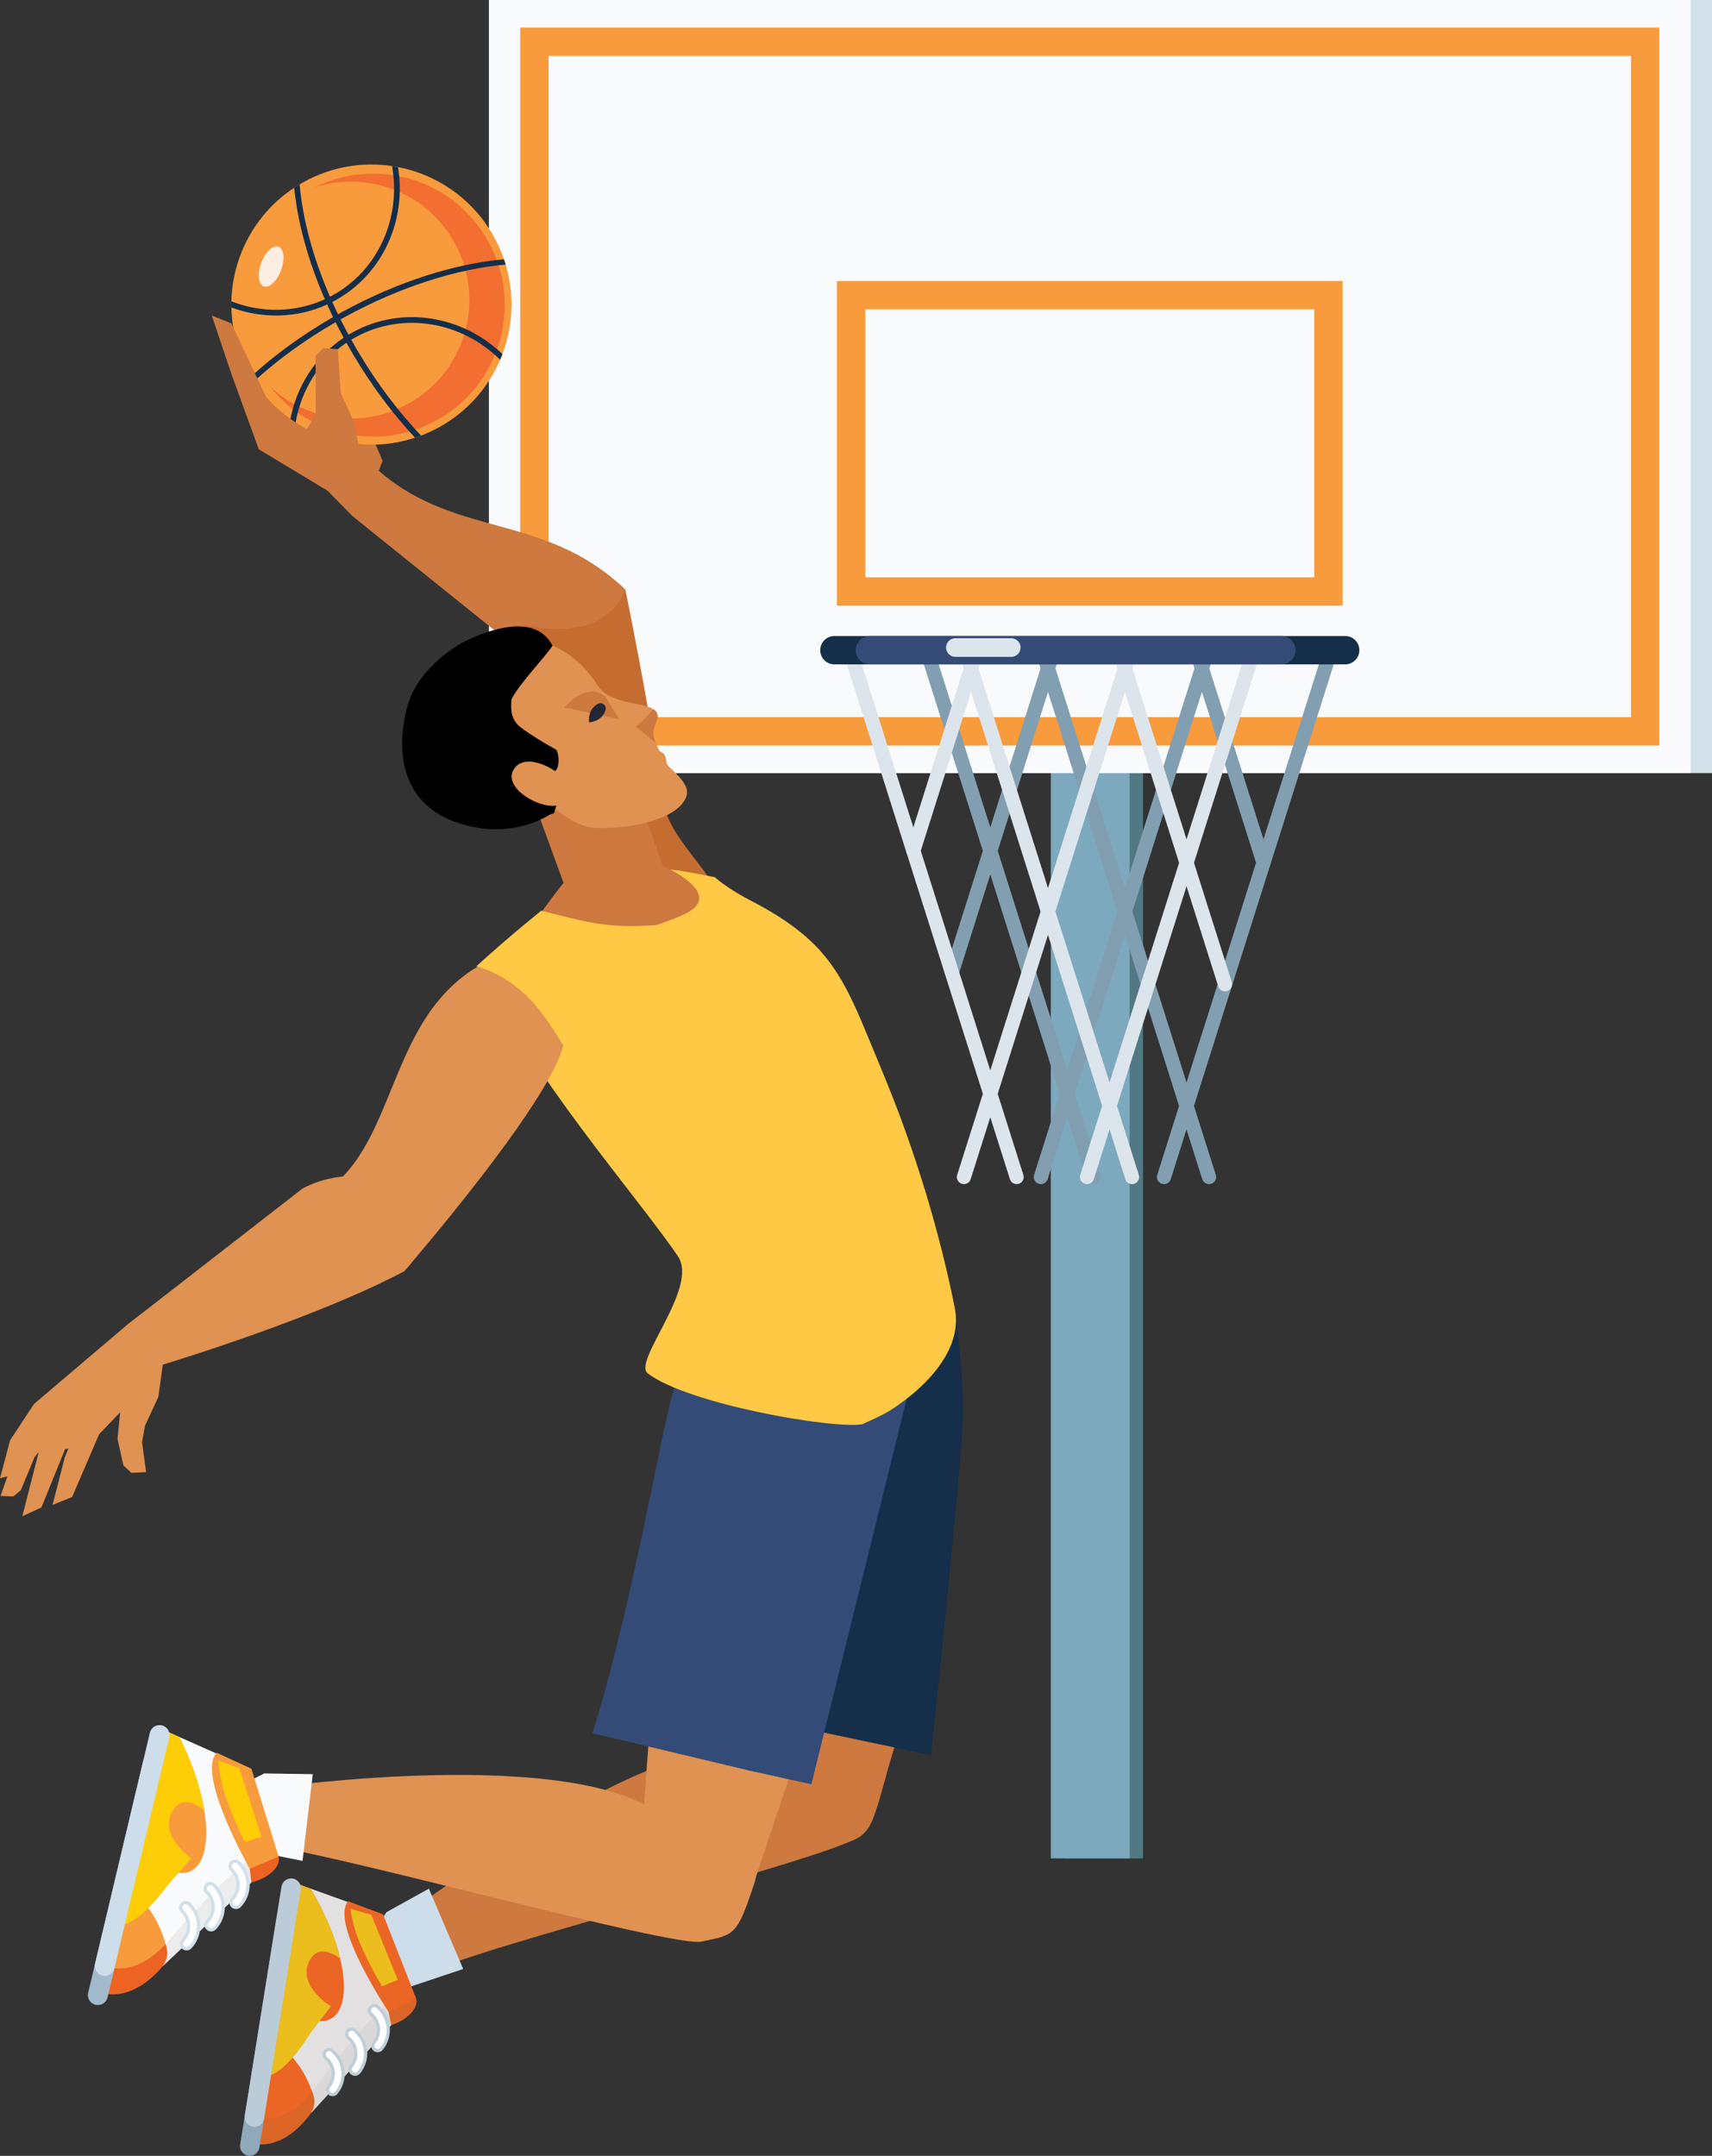 <?xml version="1.0" encoding="utf-8"?>
<!-- Generator: Adobe Illustrator 25.2.0, SVG Export Plug-In . SVG Version: 6.00 Build 0)  -->
<svg version="1.1" id="Layer_1" xmlns="http://www.w3.org/2000/svg" xmlns:xlink="http://www.w3.org/1999/xlink" x="0px" y="0px"
	 viewBox="0 0 3971.051 5000" enable-background="new 0 0 3971.051 5000" xml:space="preserve">
<rect x="0" y="0" width="3971.051" height="5000" fill="#333333" stroke="none"/>
<g>
	<g>
		<g>
			<g>
				<rect x="2468.636" y="1067.838" fill="#527983" width="182.752" height="3242.306"/>
				<rect x="2437.401" y="1067.838" fill="#7CA9BD" width="182.753" height="3242.306"/>
			</g>
			<g>
				<rect x="1183.295" fill="#D1E0E9" width="2787.756" height="1793.027"/>
				<rect x="1133.999" fill="#F9FAFB" width="2787.597" height="1793.027"/>
				<rect x="1272.448" y="129.689" fill="#F9FAFB" width="2510.746" height="1533.651"/>
				<g>
					<g>
						<path fill="#F89B3C" d="M3848.935,1729.148H1206.594V63.88h2642.341V1729.148z M1272.448,1663.34h2510.746V129.689H1272.448
							V1663.34z"/>
					</g>
				</g>
				<g>
					<g>
						<path fill="#F89B3C" d="M3114.299,1404.685H1941.343V651.637h1172.956V1404.685z M2007.197,1338.887h1041.271v-621.44
							H2007.197V1338.887z"/>
					</g>
				</g>
				<g>
					<g>
						<path fill="#829FB1" d="M2536.66,2746.31c-6.966,0-13.475-4.454-15.76-11.466l-390.058-1231.744
							c-2.65-8.636,2.171-17.875,10.783-20.649c8.725-2.741,17.861,2.089,20.579,10.757l390.104,1231.676
							c2.741,8.633-2.033,17.931-10.76,20.649C2539.904,2746.037,2538.213,2746.31,2536.66,2746.31z"/>
					</g>
					<g>
						<path fill="#829FB1" d="M2804.373,2746.31c-6.898,0-13.454-4.454-15.714-11.466l-390.013-1231.744
							c-2.718-8.636,2.08-17.875,10.806-20.649c8.61-2.741,17.84,2.089,20.579,10.757l390.057,1231.676
							c2.765,8.633-2.033,17.931-10.713,20.649C2807.732,2746.037,2805.973,2746.31,2804.373,2746.31z"/>
					</g>
					<g>
						<path fill="#829FB1" d="M2930.83,2017.648c-7.013,0-13.454-4.454-15.716-11.454l-159.372-502.99
							c-2.833-8.715,1.965-17.978,10.645-20.661c8.704-2.776,17.931,1.998,20.673,10.666l159.44,503.025
							c2.765,8.645-2.124,17.92-10.758,20.649C2934.186,2017.397,2932.45,2017.648,2930.83,2017.648z"/>
					</g>
					<g>
						<path fill="#829FB1" d="M2207.867,2271.897c-1.714,0-3.38-0.276-5.026-0.847c-8.61-2.671-13.476-12.013-10.758-20.558
							l239.595-757.248c2.671-8.645,11.899-13.478,20.626-10.792c8.68,2.774,13.454,12.013,10.781,20.649l-239.548,757.295
							C2221.298,2267.361,2214.789,2271.897,2207.867,2271.897z"/>
					</g>
					<g>
						<path fill="#829FB1" d="M2414.339,2746.31c-1.645,0-3.38-0.274-4.886-0.777c-8.727-2.718-13.524-12.016-10.806-20.649
							l390.013-1231.676c2.854-8.669,11.992-13.499,20.717-10.757c8.68,2.774,13.478,12.013,10.713,20.649l-390.057,1231.744
							C2427.772,2741.857,2421.351,2746.31,2414.339,2746.31z"/>
					</g>
					<g>
						<path fill="#829FB1" d="M2699.962,2746.31c-1.668,0-3.336-0.274-4.957-0.777c-8.68-2.718-13.478-12.016-10.76-20.649
							l390.034-1231.676c2.786-8.669,12.016-13.499,20.717-10.757c8.545,2.774,13.454,12.013,10.668,20.649l-390.034,1231.744
							C2713.484,2741.857,2706.906,2746.31,2699.962,2746.31z"/>
					</g>
					<g>
						<path fill="#DCE5EB" d="M2358.101,2746.31c-6.966,0-13.431-4.454-15.599-11.466l-390.128-1231.744
							c-2.739-8.636,2.103-17.875,10.713-20.649c8.75-2.741,17.954,2.089,20.696,10.757l389.966,1231.676
							c2.765,8.633-1.965,17.931-10.645,20.649C2361.483,2746.037,2359.792,2746.31,2358.101,2746.31z"/>
					</g>
					<g>
						<path fill="#DCE5EB" d="M2625.928,2746.31c-7.034,0-13.499-4.454-15.693-11.466l-390.011-1231.744
							c-2.809-8.636,1.988-17.875,10.598-20.649c8.75-2.741,17.955,2.089,20.696,10.757l390.034,1231.676
							c2.786,8.633-2.032,17.931-10.781,20.649C2629.196,2746.037,2627.596,2746.31,2625.928,2746.31z"/>
					</g>
					<g>
						<path fill="#DCE5EB" d="M2841.494,2299.353c-6.921,0-13.454-4.454-15.672-11.513l-248.708-784.636
							c-2.763-8.647,2.124-17.908,10.76-20.661c8.725-2.776,17.931,1.998,20.672,10.666l248.661,784.718
							c2.741,8.668-2.056,17.896-10.736,20.649C2844.827,2299.079,2843.091,2299.353,2841.494,2299.353z"/>
					</g>
					<g>
						<path fill="#DCE5EB" d="M2118.531,1989.656c-1.6,0-3.268-0.276-4.912-0.8c-8.68-2.718-13.454-12.016-10.689-20.661
							l150.189-474.951c2.762-8.704,12.013-13.478,20.694-10.792c8.704,2.774,13.478,12.013,10.736,20.649l-150.348,475.087
							C2132.03,1985.167,2125.544,1989.656,2118.531,1989.656z"/>
					</g>
					<g>
						<path fill="#DCE5EB" d="M2235.803,2746.31c-1.621,0-3.242-0.274-4.98-0.777c-8.61-2.718-13.407-12.016-10.598-20.649
							l390.011-1231.676c2.72-8.669,11.971-13.499,20.537-10.757c8.748,2.774,13.567,12.013,10.781,20.649l-390.034,1231.744
							C2249.327,2741.857,2242.794,2746.31,2235.803,2746.31z"/>
					</g>
					<g>
						<path fill="#DCE5EB" d="M2521.447,2746.31c-1.712,0-3.289-0.274-4.957-0.777c-8.657-2.718-13.475-12.016-10.828-20.649
							l390.172-1231.676c2.718-8.669,11.878-13.499,20.605-10.757c8.657,2.774,13.499,12.013,10.689,20.649l-390.011,1231.744
							C2534.924,2741.857,2528.415,2746.31,2521.447,2746.31z"/>
					</g>
					<g>
						<path fill="#152E49" d="M3120.125,1540.858H1935.472c-18.205,0-32.915-14.71-32.915-32.892
							c0-18.228,14.71-32.894,32.915-32.894h1184.654c18.137,0,32.96,14.666,32.96,32.894
							C3153.085,1526.147,3138.262,1540.858,3120.125,1540.858z"/>
					</g>
					<g>
						<path fill="#334B76" d="M2972.083,1540.858h-954.38c-18.137,0-32.892-14.71-32.892-32.892
							c0-18.228,14.755-32.894,32.892-32.894h954.38c18.205,0,33.007,14.666,33.007,32.894
							C3005.09,1526.147,2990.289,1540.858,2972.083,1540.858z"/>
					</g>
					<g>
						<path fill="#DCE5EB" d="M2345.608,1523.453h-129.631c-11.878,0-21.564-9.686-21.564-21.643
							c0-11.925,9.686-21.585,21.564-21.585h129.631c11.946,0,21.723,9.66,21.723,21.585
							C2367.331,1513.767,2357.553,1523.453,2345.608,1523.453z"/>
					</g>
				</g>
			</g>
		</g>
		<g>
			<g>
				<path fill="#CD7940" d="M1977.891,4268.322c32.618-13.934,43.057-32.23,59.754-87.509
					c16.698-55.232,53.817-199.62,53.817-199.62l-78.873-8.086l-64.783,214.513L1977.891,4268.322z"/>
			</g>
			<g>
				<path fill="#CD7940" d="M1359.636,1632.867c110.123,5.197,80.976-118.483,90.821-265.725
					c-194.023-184.487-404.265-114.144-588.922-290.921l-44.234,120.504L1359.636,1632.867z"/>
				<path fill="#CD7940" d="M600.241,1042.048l159.622,96.098l57.438,58.579l48.837-71.531c-0.344-4.921-0.674-10.051-1.177-14.881
					c-9.389-75.014-21.667-74.981-113.356-114.303L630.232,879.113l-93.607-12.06L600.241,1042.048z"/>
				<polygon fill="#CD7940" points="861.559,1136.616 887.405,1068.854 838.156,952.473 806.121,947.47 817.096,1053.905 				"/>
				<path fill="#C56D30" d="M1217.01,1449.41c0,0,128.922,571.744,135.523,627.503c6.601,55.714,428.409,136.005,274.52-64.872
					c-53.382-69.669-81.294-103.178-90.136-162.272c-35.201-235.574-86.459-482.626-86.459-482.626
					S1414.46,1493.597,1217.01,1449.41z"/>
			</g>
			<g>
				<path fill="#F89B3C" d="M1146.265,550.047c9.162,16.708,16.631,33.851,22.661,51.258c1.462,4.065,2.695,8.166,4.021,12.322
					c20.673,69.363,17.108,142.217-7.539,207.559c-1.668,4.489-3.38,8.907-5.3,13.293
					c-27.571,64.383-76.041,120.357-142.147,156.689c-13.522,7.389-27.365,13.784-41.322,19.073
					c-4.636,1.792-9.331,3.415-13.957,4.889c-13.796,4.592-27.765,8.131-41.778,10.725c-52.538,9.878-106.093,6.28-155.922-9.31
					c-27.867-8.622-54.514-20.991-79.219-36.833c-4.042-2.603-8.086-5.345-12.049-8.166c-32.562-23.026-61.262-52.355-84.15-87.43
					c-2.412-3.656-4.73-7.321-6.921-11.192c-2.023-3.256-3.918-6.659-5.815-10.098c-26.188-47.626-39.095-98.884-40.087-149.719
					c-0.115-4.694-0.138-9.457-0.058-14.21c2.547-103.532,54.605-203.377,145.677-263.463c4.112-2.709,8.292-5.265,12.565-7.812
					c3.345-2.044,6.725-3.997,10.243-5.894c64.712-35.565,136.346-46.781,204.235-36.581c4.58,0.685,9.16,1.483,13.796,2.351
					c7.265,1.441,14.404,3.05,21.496,4.935c49.808,13.169,96.475,38.181,135.444,73.643
					C1105.995,489.538,1128.518,517.702,1146.265,550.047z"/>
				<path fill="#F26E31" d="M1132.904,560.863c8.61,15.658,15.669,31.727,21.288,48.082c1.326,3.838,2.559,7.721,3.792,11.581
					c19.44,65.091,16.037,133.469-7.148,194.825c-1.532,4.213-3.109,8.348-4.889,12.493
					c-25.858,60.441-71.383,112.979-133.514,147.05c-12.622,6.942-25.585,12.94-38.695,17.873
					c-4.409,1.715-8.715,3.233-13.181,4.627c-12.951,4.304-25.961,7.628-39.14,10.06c-49.317,9.251-99.583,5.918-146.432-8.748
					c-26.064-8.086-51.144-19.655-74.249-34.571c-3.862-2.444-7.595-5.003-11.342-7.642c-30.597-21.608-57.518-49.134-79.011-82.094
					c-2.297-3.427-4.409-6.842-6.477-10.498c-1.895-3.027-3.733-6.248-5.492-9.457c-24.544-44.678-36.721-92.795-37.61-140.526
					c-0.115-4.454-0.138-8.874-0.058-13.363c2.409-97.193,51.258-190.858,136.746-247.269c3.827-2.524,7.733-4.978,11.787-7.354
					c3.13-1.897,6.339-3.735,9.606-5.539c60.771-33.374,127.984-43.881,191.693-34.321c4.306,0.674,8.657,1.382,13.007,2.192
					c6.751,1.382,13.524,2.891,20.158,4.627c46.793,12.392,90.571,35.816,127.142,69.098
					C1095.121,504.063,1116.229,530.46,1132.904,560.863z"/>
				<path fill="#F89B3C" d="M1054.85,563.728c7.792,14.116,14.095,28.611,19.166,43.322c1.233,3.436,2.283,6.954,3.357,10.439
					c17.543,58.659,14.507,120.254-6.304,175.509c-1.462,3.827-2.968,7.527-4.591,11.239
					c-23.3,54.444-64.266,101.761-120.162,132.496c-11.443,6.248-23.058,11.684-34.948,16.116
					c-3.965,1.541-7.824,2.924-11.845,4.133c-11.672,3.918-23.391,6.933-35.28,9.092c-44.428,8.36-89.701,5.345-131.858-7.857
					c-23.55-7.3-46.084-17.737-66.995-31.203c-3.406-2.171-6.727-4.444-10.133-6.853c-27.58-19.461-51.85-44.257-71.234-73.94
					c-2.021-3.106-3.951-6.203-5.789-9.457c-1.747-2.788-3.403-5.621-4.98-8.533c-22.111-40.248-33.053-83.615-33.886-126.616
					c-0.058-3.986-0.115-8.004-0.035-12.025c2.147-87.568,46.211-172.003,123.201-222.782c3.471-2.274,6.989-4.465,10.61-6.591
					c2.856-1.771,5.7-3.403,8.657-5.048c54.753-30.027,115.332-39.495,172.712-30.906c3.859,0.606,7.766,1.279,11.672,2.012
					c6.145,1.186,12.175,2.592,18.16,4.18c42.201,11.113,81.57,32.253,114.623,62.257
					C1020.746,512.549,1039.774,536.364,1054.85,563.728z"/>
				<path fill="#FCEDE3" d="M646.075,572.329c12.666,4.73,15.293,29.112,5.789,54.491c-9.457,25.355-27.468,42.098-40.134,37.359
					c-12.678-4.73-15.246-29.147-5.78-54.526C615.407,584.275,633.385,567.555,646.075,572.329z"/>
				<g>
					<path fill="#152E49" d="M909.402,385.148c21.279,118.609-30.759,240.963-138.264,299.99c-1.92,1.074-3.815,2.124-5.712,3.06
						c-3.939,2.033-7.96,3.997-11.981,5.803c-69.807,32.001-147.698,31.886-216.763,4.898c-0.08,4.753-0.056,9.515,0.058,14.21
						c70.969,26.359,150.622,25.765,222.152-6.956c3.93-1.862,7.951-3.759,11.878-5.848c2.318-1.188,4.535-2.353,6.797-3.553
						c111.127-61.068,165.847-186.678,145.63-309.252C918.562,386.631,913.982,385.833,909.402,385.148z"/>
				</g>
				<g>
					<path fill="#152E49" d="M818.134,770.623c-3.392,1.817-6.624,3.7-9.798,5.654c-3.803,2.274-7.607,4.638-11.227,7.071
						c-66.174,44.154-108.855,112.726-123.395,188.199c3.962,2.821,8.007,5.562,12.049,8.166
						c12.678-74.02,53.555-141.565,117.844-184.704c3.597-2.456,7.412-4.865,11.183-7.139c3.151-1.941,6.383-3.813,9.731-5.63
						c110.841-60.909,246.984-35.895,335.588,52.241c1.921-4.386,3.633-8.804,5.3-13.293
						C1072.736,732.134,932.631,707.716,818.134,770.623z"/>
				</g>
				<g>
					<path fill="#152E49" d="M792.575,724.118c-2.833,1.565-5.689,3.162-8.533,4.751c-3.918,2.147-7.686,4.294-11.525,6.577
						c-71.84,41.289-135.946,88.138-189.876,137.478c2.192,3.871,4.51,7.536,6.921,11.192
						c53.485-48.861,117.18-95.607,188.814-136.793c3.85-2.227,7.642-4.395,11.525-6.542c3.015-1.715,6.042-3.382,9.045-5.027
						c129.837-71.278,261.683-112.247,374-122.127c-1.326-4.156-2.559-8.257-4.021-12.322
						C1055.193,611.527,922.583,652.746,792.575,724.118z"/>
				</g>
				<g>
					<path fill="#152E49" d="M814.789,787.869c-2.217-3.871-4.283-7.754-6.453-11.592c-6.374-11.775-12.519-23.594-18.434-35.495
						c-1.953-3.986-3.883-7.892-5.859-11.913c-4.603-9.504-8.989-18.993-13.272-28.565c-1.803-3.986-3.574-8.007-5.345-12.107
						c-38.945-89.542-63.262-178.845-70.502-260.574c-4.273,2.547-8.453,5.104-12.565,7.812
						c8.098,81.444,32.562,169.924,71.086,258.565c1.782,4.042,3.574,8.119,5.448,12.151c4.386,9.798,8.874,19.564,13.625,29.294
						c1.977,3.93,3.838,7.983,5.859,11.878c5.997,12.027,12.222,24.043,18.731,36.024c2.112,3.827,4.238,7.742,6.498,11.66
						c5.392,9.754,10.977,19.452,16.699,29.079c42.316,71.131,90.674,135.843,142.376,191.043c4.627-1.474,9.321-3.097,13.957-4.889
						c-51.817-54.538-101.352-119.762-144.924-192.949C825.923,807.538,820.19,797.737,814.789,787.869z"/>
				</g>
			</g>
			<path fill="#CD7940" d="M1999.225,4255.577c-36.73,45.113-912.373,266-1003.582,319.68
				c-41.46-76.796-41.79-143.953-41.79-143.953s558.028-419.799,818.89-381.674
				C2005.985,4083.756,2035.682,4210.44,1999.225,4255.577z"/>
			<path fill="#CD7940" d="M2170.816,3552.122l-342.932-76.272l-49.59,673.348l247.017,66.016l152.771-505.343
				C2175.202,3657.219,2169.605,3604.636,2170.816,3552.122z"/>
			<polygon fill="#CDDDE9" points="994.787,4380.319 1074.404,4566.6 949.353,4608.516 826.267,4541.953 896.336,4434.866 			"/>
			<g>
				<path fill="#DA6526" d="M910.384,4695.91c-37.439,13.225-73.781,6.807-81.217-14.369c-7.448-21.082,16.916-48.837,54.411-61.971
					c37.451-13.11,73.849-6.76,81.17,14.414C972.173,4655.021,947.823,4682.82,910.384,4695.91z"/>
				<polygon fill="#DAD8D8" points="723.921,4850.667 721.659,4900.784 907.402,4697.395 869.313,4496.633 832.218,4483.385 
					787.731,4467.372 667.763,4424.405 632.756,4642.916 632.962,4642.916 				"/>
				<path fill="#DA6526" d="M714.317,4910.194c17.92-21.426,17.896-39.86,9.604-59.527c-33.727-17.84-93.78-41.481-114.029-63.98
					l-29.388,183.31c3.656,0.959,7.174,1.871,10.828,2.353c28.508,4.636,57.291-4.182,83.558-23.438
					C688.973,4938.861,702.084,4925.613,714.317,4910.194z"/>
				<g>
					<path fill="#8FA8BA" d="M557.022,4973.856l85.147-531.222c1.953-12.404,13.693-20.834,25.914-18.778
						c12.334,2.033,20.764,13.524,18.752,25.973l-85.086,531.178c-2.103,12.289-13.648,20.672-25.973,18.708
						C563.443,4997.75,555.092,4986.146,557.022,4973.856z"/>
				</g>
				<path fill="#E2E0E0" d="M723.921,4850.667c-15.807-19.255-37.336-42.075-60.247-62.633c-10.53-9.389-21.22-18.411-31.83-26.2
					c-5.494-4.135-10.863-7.974-16.184-11.377l26.794-167.161h-0.229l35.018-218.511l17.223,6.145l25.573,9.139l49.111,17.679
					l28.188,10.098l44.337,15.967l37.198,13.249l37.13,195.987C839.139,4689.424,726.492,4848.452,723.921,4850.667z"/>
				<path fill="#EB6624" d="M723.921,4850.667c-22.876-64.736-68.184-110.488-104.493-123.51l-29.353,183.266
					c3.633,0.892,7.186,1.851,10.863,2.468c28.45,4.454,57.174-4.433,83.615-23.505
					C698.451,4879.197,711.688,4866.086,723.921,4850.667z"/>
				<path fill="#EB6624" d="M807.445,4409.513l44.234,16.696l36.901,13.684l76.169,194.091l-63.239,32.323
					C901.51,4666.307,763.952,4461.112,807.445,4409.513z"/>
				<g>
					<g>
						<path fill="#C0CFD7" d="M853.187,4660.503c0.388-2.559,1.495-5.024,3.254-7.148c5.335-6.421,14.802-7.424,21.199-2.08
							c31.212,25.629,35.724,71.702,10.107,102.928c-5.277,6.463-14.802,7.354-21.22,2.17c-6.418-5.368-7.38-14.848-2.012-21.29
							c14.975-18.228,12.336-45.366-6.007-60.441C854.191,4671.102,852.364,4665.622,853.187,4660.503z"/>
					</g>
					<g>
						<path fill="#FFFFFF" d="M860.668,4661.783c0.218-1.324,0.718-2.627,1.609-3.609c2.685-3.198,7.401-3.7,10.565-1.074
							c27.959,22.958,32.094,64.392,9.092,92.33c-2.615,3.244-7.391,3.7-10.601,0.982c-3.242-2.512-3.642-7.195-1.095-10.507
							c17.679-21.564,14.596-53.499-6.9-71.246C861.159,4666.992,860.279,4664.295,860.668,4661.783z"/>
					</g>
				</g>
				<g>
					<g>
						<path fill="#C0CFD7" d="M800.661,4715.28c0.365-2.559,1.483-5.071,3.242-7.195c5.277-6.442,14.825-7.377,21.243-2.08
							c31.215,25.584,35.624,71.795,10.051,102.975c-5.218,6.418-14.734,7.354-21.208,2.124c-6.453-5.413-7.321-14.869-2.068-21.29
							c15.019-18.319,12.392-45.57-5.916-60.577C801.7,4725.787,799.906,4720.351,800.661,4715.28z"/>
					</g>
					<g>
						<path fill="#FFFFFF" d="M808.118,4716.468c0.171-1.232,0.674-2.512,1.588-3.653c2.603-3.291,7.377-3.68,10.645-0.938
							c27.912,22.958,32.012,64.301,8.987,92.283c-2.568,3.313-7.342,3.748-10.552,1.074c-3.188-2.694-3.691-7.377-1.029-10.622
							c17.669-21.494,14.505-53.473-7.013-71.107C808.621,4721.745,807.73,4718.98,808.118,4716.468z"/>
					</g>
				</g>
				<g>
					<g>
						<path fill="#C0CFD7" d="M748.397,4762.405c0.342-2.627,1.427-5.027,3.221-7.31c5.242-6.306,14.802-7.195,21.208-1.965
							c31.156,25.562,35.692,71.77,10.028,103.02c-5.277,6.441-14.734,7.333-21.185,2.009c-6.43-5.23-7.321-14.734-2.068-21.22
							c15.043-18.251,12.357-45.434-5.986-60.509C749.321,4772.889,747.529,4767.497,748.397,4762.405z"/>
					</g>
					<g>
						<path fill="#FFFFFF" d="M755.751,4763.523c0.218-1.233,0.767-2.421,1.703-3.518c2.592-3.242,7.389-3.677,10.542-1.074
							c28.003,22.958,32.083,64.439,9.113,92.375c-2.706,3.221-7.377,3.656-10.587,1.052c-3.209-2.673-3.747-7.447-1.085-10.668
							c17.669-21.426,14.563-53.382-6.989-71.131C756.242,4768.891,755.351,4766.126,755.751,4763.523z"/>
					</g>
				</g>
				<path fill="#EB6624" d="M651.499,4639.054c-5.139-4.795-10.392-9.707-15.59-15.075l6.58-40.637l-0.206-0.046l34.96-218.464
					l17.199,6.212l25.517,9.115c4.386,6.966,8.531,14.231,12.619,21.541c27.194,48.858,46.164,97.377,56.329,140.32
					c16.367,68.504,10.301,122.457-20.991,139.817c-7.871,4.477-16.916,6.26-26.796,5.621
					C715.379,4686.018,683.855,4668.475,651.499,4639.054z"/>
				<path fill="#EBBD1D" d="M861.386,4441.057l-48.355-14.048c0,0,3.071,42.075,30.939,100.278
					c26.852,56.262,42.269,79.4,42.269,79.4l36.436-14.823L861.386,4441.057z"/>
				<path opacity="0.7" fill="#FFFFFF" d="M841.845,4592.114c-0.662-0.685-2.821-3.153-5.916-7.036
					C839.218,4588.87,841.183,4591.314,841.845,4592.114z"/>
				<path fill="#EBBD1D" d="M623.576,4813.045l70.867-442.001l25.517,9.115c4.386,6.966,8.531,14.231,12.619,21.541
					c27.194,48.858,46.164,97.377,56.329,140.32c-24.785-17.201-52.594-25.926-69.019,2.056
					c-35.495,59.574,47.913,109.117,47.913,109.117s-11.387,14.116-26.682,34.265c-6.772,8.725-13.99,18.546-21.585,28.871
					c-22.282,35.177-40.957,57.473-55.862,71.704C637.704,4813.275,623.576,4813.045,623.576,4813.045z"/>
				<g>
					<path fill="#BBCBD7" d="M567.747,4906.837l85.147-531.201c2.009-12.357,13.681-20.788,25.994-18.776
						c12.278,1.965,20.74,13.569,18.731,25.971l-85.088,531.154c-2.021,12.313-13.695,20.673-26.006,18.708
						C574.224,4930.752,565.726,4919.194,567.747,4906.837z"/>
				</g>
			</g>
			<path fill="#152E49" d="M2155.65,3031.201c-4.524-4.409-9.342-8.771-13.98-13.157l-219.652,137.785l-217.116,819.107
				l454.655,95.708c0,0,72.637-684.791,74.031-787.081c1.347-102.264-18.867-249.508-18.867-249.508
				C2185.277,3009.431,2183.38,3058.177,2155.65,3031.201z"/>
			<polygon fill="#152E49" points="2026.704,4010.798 1733.522,3946.36 1889.17,3099.179 2182.261,3163.55 			"/>
			<path fill="#DF9252" d="M1629.475,4502.481c-54.205,20.764-923.509-224.108-1029.326-223.079
				c2.33-87.144,37.781-133.904,37.781-133.904s690.756-97.537,897.912,65.512C1721.05,4356.86,1683.702,4481.556,1629.475,4502.481
				z"/>
			<polygon fill="#DF9252" points="1730.277,4422.188 1982.276,3670.058 1539.316,3567.335 1489.794,4240.593 			"/>
			<polygon fill="#F9FAFB" points="725.531,4114.798 701.752,4315.927 572.373,4289.954 498.866,4170.968 612.907,4113.085 			"/>
			<path fill="#334B76" d="M2111.061,3212.296l-201.218-117.868l-39.404-15.258c-100.46,118.209-195.553,240.849-296.745,358.396
				l-116.703,555.848l282.882,113.503l142.147,31.294L2111.061,3212.296z"/>
			<path fill="#334B76" d="M1739.872,4106.917l-365.57-87.256c90.18-287.267,158.114-692.059,185.319-786.398
				c25.903-89.953,131.093-139.2,140.596-154.093c36.457-56.238,31.18,21.152,78.076-26.02c2.283-2.009,4.248-4.224,7.195-6.919
				c27.706-26.544,91.163-81.961,118.895-81.229c4.727,0.206,14.505,80.679,14.275,80.45c-0.274,1.509,17.475,60.579,12.13,90.047
				C1897.736,3315.839,1739.872,4106.917,1739.872,4106.917z"/>
			<g>
				<path fill="#EC6323" d="M586.057,4365.082c-39.257,10.601-75.781,1.28-81.767-20.832c-6.063-22.064,20.914-48.584,60.156-59.139
					c39.221-10.577,75.825-1.279,81.776,20.809C652.173,4327.94,625.311,4354.46,586.057,4365.082z"/>
				<polygon fill="#ECECEC" points="384.151,4508.808 377.951,4559.793 582.927,4366.317 559.228,4158.587 522.371,4142.209 
					478.205,4122.634 358.969,4069.64 306.75,4289.909 306.979,4290.024 				"/>
				<path fill="#EC6323" d="M369.864,4568.861c19.805-20.605,21.208-39.359,14.287-60.053
					c-33.133-20.787-92.58-49.431-111.676-73.828l-43.663,184.704c3.518,1.303,7.171,2.444,10.839,3.359
					c28.689,6.807,58.624-0.138,86.983-17.634C341.653,4596.064,356.319,4583.593,369.864,4568.861z"/>
				<g>
					<path fill="#A1BACC" d="M204.474,4621.923l127.084-535.54c2.9-12.519,15.464-20.308,27.912-17.246
						c12.336,2.947,20.102,15.464,17.201,27.844l-127.119,535.541c-2.957,12.451-15.44,20.102-27.868,17.133
						C209.201,4646.752,201.538,4634.327,204.474,4621.923z"/>
				</g>
				<path fill="#F9FAFB" d="M384.037,4508.853c-14.572-20.946-34.845-45.775-56.591-68.48
					c-10.028-10.348-20.352-20.399-30.621-29.17c-5.195-4.592-10.392-8.954-15.634-12.86l39.893-168.508h-0.215l52.365-220.27
					l17.201,7.583l25.264,11.331l48.858,21.678l27.856,12.425l44.201,19.508l36.822,16.469l23.117,202.727
					C513.806,4353.069,386.837,4506.775,384.037,4508.853z"/>
				<path fill="#F89B3C" d="M384.151,4508.808c-18.479-67.751-61.218-117.891-97.354-133.857l-43.857,184.704
					c3.677,1.233,7.23,2.397,10.942,3.359c28.759,6.736,58.739-0.115,87.109-17.704
					C355.895,4535.991,370.503,4523.586,384.151,4508.808z"/>
				<path fill="#F89B3C" d="M502.669,4065.093l43.916,20.24l36.513,16.743l63.124,203.845l-66.995,28.279
					C579.227,4334.2,454.45,4114.318,502.669,4065.093z"/>
				<g>
					<g>
						<path fill="#D1E0E9" d="M530.378,4324.583c0.615-2.512,1.85-5.024,3.836-6.989c5.894-6.351,15.683-6.465,21.861-0.594
							c29.844,28.529,31.009,76.043,2.479,105.873c-5.836,6.168-15.66,6.42-21.805,0.55c-6.224-5.962-6.339-15.761-0.559-21.884
							c16.778-17.588,16.081-45.57-1.394-62.269C530.605,4335.435,529.155,4329.814,530.378,4324.583z"/>
					</g>
					<g>
						<path fill="#FFFFFF" d="M537.914,4326.411c0.297-1.371,0.903-2.421,1.874-3.609c2.959-3.039,7.904-3.242,10.954-0.227
							c26.885,25.559,27.718,68.184,2.147,94.978c-2.924,3.062-7.733,3.197-10.804,0.206c-3.153-2.879-3.153-7.745-0.229-10.942
							c19.576-20.582,18.799-53.359-1.747-73.072C537.914,4331.779,537.311,4328.923,537.914,4326.411z"/>
					</g>
				</g>
				<g>
					<g>
						<path fill="#D1E0E9" d="M472.587,4376.413c0.674-2.512,1.85-4.98,3.918-7.036c5.857-6.213,15.693-6.418,21.779-0.503
							c29.879,28.485,30.962,75.928,2.559,105.875c-5.915,6.122-15.739,6.351-21.884,0.503c-6.166-5.916-6.304-15.761-0.582-21.905
							c16.825-17.52,16.242-45.458-1.312-62.086C472.814,4387.172,471.422,4381.643,472.587,4376.413z"/>
					</g>
					<g>
						<path fill="#FFFFFF" d="M480.217,4378.195c0.25-1.279,0.809-2.468,1.815-3.518c2.992-3.13,7.824-3.174,10.952-0.274
							c26.738,25.562,27.788,68.184,2.25,94.933c-3.015,3.151-7.845,3.266-10.895,0.297c-3.083-2.994-3.198-7.789-0.297-10.875
							c19.658-20.603,18.925-53.429-1.759-73.187C480.352,4383.654,479.52,4380.866,480.217,4378.195z"/>
					</g>
				</g>
				<g>
					<g>
						<path fill="#D1E0E9" d="M415.64,4420.522c0.617-2.467,1.93-4.979,3.859-6.991c5.941-6.189,15.625-6.418,21.884-0.615
							c29.821,28.53,30.962,75.996,2.456,105.873c-5.859,6.215-15.637,6.374-21.826,0.503c-6.112-5.916-6.351-15.578-0.515-21.723
							c16.811-17.543,16.034-45.525-1.45-62.315C415.902,4431.395,414.407,4425.706,415.64,4420.522z"/>
					</g>
					<g>
						<path fill="#FFFFFF" d="M423.179,4422.303c0.285-1.188,1.003-2.465,2.009-3.403c2.879-3.13,7.733-3.312,10.839-0.342
							c26.806,25.515,27.765,68.069,2.318,94.978c-3.003,3.062-7.904,3.197-10.919,0.297c-3.13-2.968-3.3-7.88-0.365-10.942
							c19.735-20.694,18.867-53.45-1.703-73.117C423.314,4427.809,422.561,4424.862,423.179,4422.303z"/>
					</g>
				</g>
				<path fill="#F89B3C" d="M326.166,4287.283c-4.945-5.118-9.798-10.531-14.71-16.448l9.766-40.887l-0.229-0.114l52.276-220.155
					l17.075,7.539l25.297,11.26c3.962,7.448,7.71,15.19,11.284,23.07c23.985,51.693,39.645,102.722,46.851,147.312
					c11.546,71.063,1.177,125.634-32.059,141.097c-8.271,3.792-17.637,4.936-27.755,3.564
					C387.772,4340.047,357.004,4319.901,326.166,4287.283z"/>
				<path fill="#FDCD07" d="M555.31,4101.299l-48.266-17.978c0,0-0.115,43.104,23.95,104.643
					c23.187,59.459,37.224,84.197,37.224,84.197l38.284-12.357L555.31,4101.299z"/>
				<path opacity="0.7" fill="#FFFFFF" d="M523.971,4253.956c-0.617-0.8-2.627-3.403-5.644-7.698
					C521.457,4250.323,523.41,4253.064,523.971,4253.956z"/>
				<path fill="#FDCD07" d="M284.479,4462.895l105.864-445.678l25.297,11.26c3.962,7.448,7.71,15.19,11.284,23.07
					c23.985,51.693,39.645,102.722,46.851,147.312c-23.952-19.393-51.717-30.335-70.607-3.153
					c-40.739,58.088,40.613,114.988,40.613,114.988s-12.619,13.454-29.821,32.826c-7.536,8.36-15.737,17.976-24.258,27.982
					c-25.264,34.104-46.096,55.415-62.257,68.869C298.916,4464.127,284.479,4462.895,284.479,4462.895z"/>
				<g>
					<path fill="#CDDDE9" d="M220.485,4554.287l127.142-535.517c2.9-12.495,15.361-20.149,27.811-17.131
						c12.46,2.9,20.214,15.281,17.187,27.844l-127.187,535.54c-2.877,12.404-15.246,20.102-27.753,17.087
						C225.238,4579.207,217.584,4566.735,220.485,4554.287z"/>
				</g>
			</g>
			<path fill="#FFC845" d="M2214.721,3034.055c-28.532-143.518-69.26-285.574-119.056-423.064
				c-27.068-74.784-58.203-147.927-88.606-221.355c-24.691-59.457-50.435-117.421-90.753-168.268
				c-46.393-58.362-110.603-99.251-176.045-133.205c-28.759-14.939-57.288-32.426-82.255-53.623
				c-33.762-7.048-67.889-13.466-101.946-17.978c-15.854,29.638-46.622,61.938-124.698,62.759
				c-24.944,0.264-79.058-0.674-132.781,2.708c-49.111,49.42-120.106,135.467-160.034,192.105
				c68.984,192.561,350.013,513.612,434.165,639.975c48.631,72.319-106.172,243.501-70.31,271.025
				c92.833,71.337,429.37,129.699,497.554,118.074c18.731-8.315,37.301-16.858,54.891-26.2
				C2062.293,3273.217,2241.515,3168.736,2214.721,3034.055z"/>
			<polygon fill="#CD7940" points="1221.76,1813.585 1320.326,2083.881 1549.412,2042.318 1478.325,1840.847 1300.177,1708.898 			
				"/>
			<g>
				<path fill="#DF9252" d="M1583.995,1862.046c-32.368,43.16-135.25,62.039-205.286,58.03
					c-38.899-1.998-87.759-41.161-87.759-41.161c-44.017,18.011-63.183-14.872-105.19,8.863
					c-17.176-15.443-22.34-2.012-38.901-17.725c-10.598-123.795-13.704-257.582,6.556-378.521c7.424-2,14.893-3.988,22.614-5.427
					c86.597-16.299,164.078,30.597,209.83,102.905c28.6,44.601,100.348,38.615,128.078,54.902c0.297,0.285,0.844,0.571,1.141,0.868
					c1.441,0.844,2.559,1.417,3.747,2.559c5.962,5.162,8.269,12.587,5.116,23.161c-9.16,21.438-11.716,31.729-2.854,52.605
					c1.962,5.427,5.162,11.992,9.113,19.44c19.508,5.721,11.445,25.72,19.758,33.739
					C1591.966,1816.006,1604.576,1833.732,1583.995,1862.046z"/>
				<path fill="#CD7940" d="M1308.31,1640.726c62.748-65.456,96.075-23.94,96.075-23.94l32.071,51.317L1308.31,1640.726z"/>
				<path fill="#CD7940" d="M1523.942,1670.5c-9.16,21.438-11.716,31.729-2.854,52.605l-46.052-38.031
					c0,0,24.008-19.44,40.042-40.295c1.441,0.844,2.559,1.417,3.747,2.559C1524.788,1652.501,1527.095,1659.925,1523.942,1670.5z"/>
				<path fill="#232735" d="M1400.685,1633.826c6.098,5.003,6.783,14.369-3.997,27.355c-10.598,12.895-30.356,14.231-30.356,14.231
					s-2.468-19.69,8.198-32.609C1385.198,1629.819,1394.517,1628.711,1400.685,1633.826z"/>
				<path d="M1284.988,1886.452c1.256-4.419,2.673-8.781,3.838-13.213c0.456-1.747,1.347-3.221,1.965-4.842
					c-45.549,6.43-125.863-44.11-98.475-85.076c20.284-30.153,65.604-14.86,95.071,4.933c10.598-7.424,10.416-35.977,3.174-49.237
					c-24.396-13.293-58.865-34.195-81.25-50.858c-23.164-17.293-25.173-38.422-22.981-65.513
					c14.895-33.521,75.86-95.686,95.23-125.13c-36.022-68.916-126.616-45.181-194.138-14.584
					c-51.897,23.515-115.73,79.867-136.758,137.911c-26.268,72.443-55.129,265.998,162.434,299.772
					c53.473,8.292,113.091-2.239,159.669-29.809C1277.793,1887.823,1281.79,1886.831,1284.988,1886.452z"/>
			</g>
			<path fill="#DF9252" d="M1629.475,4502.481c75.334-15.078,80.312-14.666,119.716-133.058
				c39.472-118.392-163.667-169.788-163.667-169.788l-121.042,151.421L1629.475,4502.481z"/>
			<g>
				<path fill="#DF9252" d="M702.187,2756.179c145.689-77.573,408.604,1.277,235.894,191.876
					c-153.833,82.597-428.844,180.089-647.16,242.746l3.574-117.889L702.187,2756.179z"/>
				<path fill="#DF9252" d="M946.988,2937.227c0,0,315.294-363.925,357.507-505.217c39.313-131.652-78.44-312.405-256.473-144.718
					C914.576,2412.97,903.384,2624.833,788.828,2735.3C684.985,2835.396,839.607,2996.639,946.988,2937.227z"/>
			</g>
			<polygon fill="#CD7940" points="536.637,750.009 491.227,731.883 536.625,867.053 616.378,919.111 536.637,750.009 			"/>
			<polygon fill="#CD7940" points="701.375,1015.13 732.384,958.218 731.984,825.49 749.504,807.356 783.666,809.982 
				790.325,911.243 821.493,979.712 846.757,1109.081 			"/>
			<g>
				<path fill="#DF9252" d="M78.702,3256.313l215.793-183.401l60.497-45.502l52.676,68.731c-0.058,4.98-0.08,10.121-0.344,14.963
					c-56.1,19.94-11.557,91.415-100.963,135.705l-99.41,103.408L92.877,3372.01L78.702,3256.313z"/>
				<polygon fill="#DF9252" points="78.702,3256.313 95.148,3313.03 34.48,3419.591 0,3428.498 23.423,3340.304 				"/>
			</g>
			<polygon fill="#DF9252" points="96.11,3496.09 51.782,3516.692 101.637,3321.254 166.441,3322.828 96.11,3496.09 			"/>
			<polygon fill="#DF9252" points="30.768,3470.667 1.165,3469.546 40.966,3356.934 106.502,3267.437 145.733,3296.858 
				79.753,3380.437 48.255,3456.389 			"/>
			<polygon fill="#DF9252" points="167.32,3471.967 121.933,3490.151 150.201,3380.164 190.585,3281.233 265.006,3244.867 
				167.32,3471.967 			"/>
			<polygon fill="#DF9252" points="245.361,3211.267 279.453,3266.364 272.555,3337.494 286.353,3398.942 304.843,3416.05 
				338.879,3414.223 329.513,3344.554 336.343,3306.68 367.249,3240.002 385.351,3109.436 			"/>
			<path fill="#CD7940" d="M1174.294,2241.218c26.862-49.235,85.247-133.89,132.508-193.235
				c90.412-35.566,230.594-39.689,230.594-39.689s151.606,65.33,48.814,112.717
				C1483.352,2168.407,1174.294,2241.218,1174.294,2241.218z"/>
			<path fill="#FFC845" d="M1255.408,2112.387c85.315,20.375,144.683,42.293,259.124,33.58
				c114.441-8.75-31.18,142.798-31.18,142.798s-47.237,341.735-86.779,187.228c-39.516-154.54-158.502-293.398-189.637-306.429
				C1215.524,2145.864,1255.408,2112.387,1255.408,2112.387z"/>
			<path fill="#FFC845" d="M1104.625,2241.218c0,0,83.832,17.543,150.874,106.984c67.066,89.404,103.384,178.866,103.384,178.866
				l39.266-169.091l-142.741-245.59C1255.408,2112.387,1192.546,2161.659,1104.625,2241.218z"/>
		</g>
	</g>
</g>
</svg>
